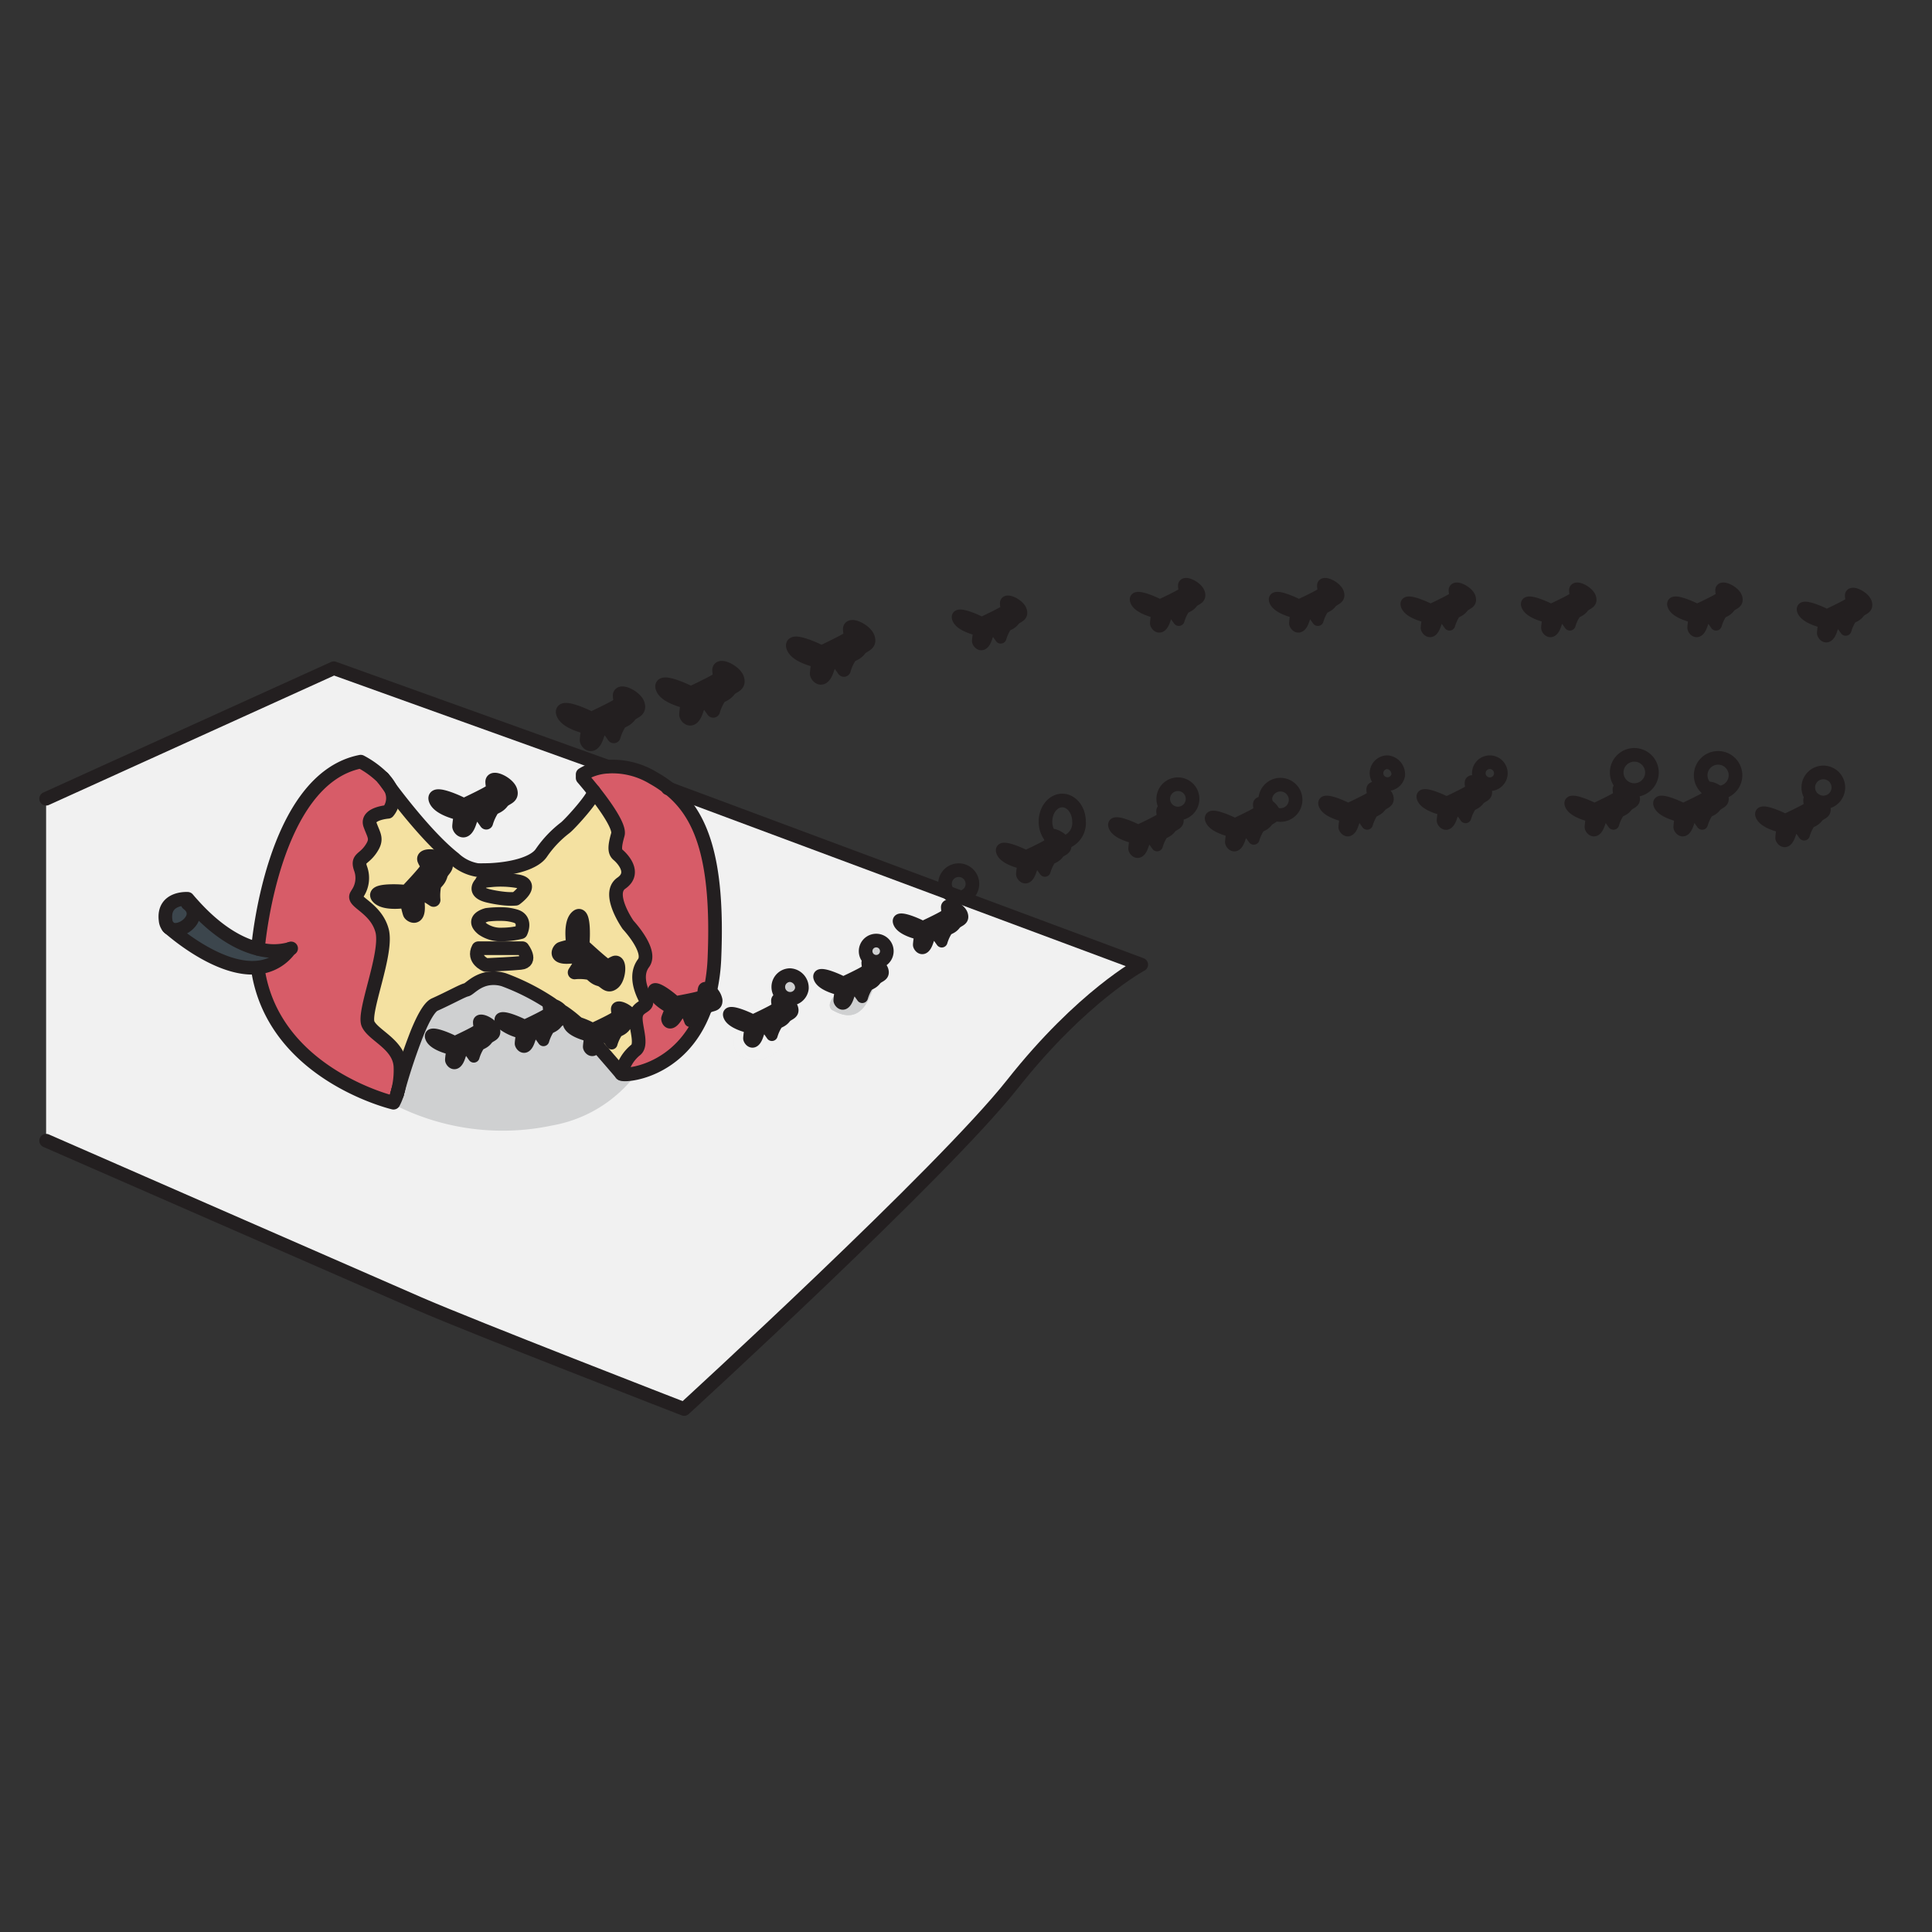 <svg id="Layer_1" data-name="Layer 1" xmlns="http://www.w3.org/2000/svg" width="100mm" height="100mm" viewBox="0 0 283.465 283.465">
  <rect x="0" y="0" width="283.465" height="283.465" fill="#333333" stroke="none"/>
  <title>Name</title>
  <g>
    <g>
      <path d="M117.655,145.021a1.738,1.738,0,1,1-1.73-1.95A1.854,1.854,0,0,1,117.655,145.021Z" fill="#f1f1f1"/>
      <path d="M66.635,125.971l-1.84.07c-.99-.59-2.89-.62-2.56.14.38.88.79.79-.09,1.86s-2.56,2.82-2.56,2.82c-.1-.09-4.29-.38-4.29.47l-2.84-.24a4.042,4.042,0,0,0,.47-3.6c-.59-1.62.39-1.32,1.45-2.85s.51-1.96-.08-3.62,2.63-1.91,2.63-1.91a3.1,3.1,0,0,0,.32-3.53C59.135,118.1,63.215,123.291,66.635,125.971Z" fill="#f4e1a1"/>
      <path d="M74.1,131.851a18.016,18.016,0,0,1-2.43-.4c-2.55-.6-1.03-1.92-1.03-1.92l.08-.21s.51-.09,1.28-.16a14.762,14.762,0,0,1,4.08.16c2.43.51-.42,2.55-.42,2.55A9.263,9.263,0,0,1,74.1,131.851Z" fill="#f4e1a1"/>
      <path d="M73.735,137.111a4.661,4.661,0,0,1-2.93-.81c-1.83-1.49.64-2.08.64-2.08a15.022,15.022,0,0,1,2.43-.1,7,7,0,0,1,1.82.31c1.62.55.72,2.34.72,2.34A11.575,11.575,0,0,1,73.735,137.111Z" fill="#f4e1a1"/>
      <path d="M70.185,139.121h6.48s1.5,1.99-.29,2.16c-1.34.13-3.54.23-4.55.28-.34.01-.55.02-.55.02S69.305,140.791,70.185,139.121Z" fill="#f4e1a1"/>
      <path d="M87.705,153.051c.59-1.81,1.32-.95,1.32-.95l.73,1.03a6.426,6.426,0,0,1,.78-1.7c.32-.27.76-.3,1.19-.87.37-.48,1.08-.51,1.08-1.1l.48-.03c.01,1.51,1,3.95-.08,4.67a6.03,6.03,0,0,0-2.04,3.43s-1.82-2.14-3.58-4.15Q87.645,153.231,87.705,153.051Z" fill="#f4e1a1"/>
      <path d="M88.305,141.171c-1.08-.87-2.85-2.53-2.85-2.53.09-.11.38-5.11-.78-4.16s-.57,4.22-.57,4.22-1.51.37-1.8.49-1.07,1.36,1.18,1.21,1.62,1.03,1.62,1.03l-.8,1.25a7.36,7.36,0,0,1,2.21.11c.44.24.66.7,1.47.92s1.15,1.22,2.02.49,1.03-3.34.15-2.95S89.375,142.051,88.305,141.171Zm-16.33,2.37-.15-1.98c1.01-.05,3.21-.15,4.55-.28,1.79-.17.29-2.16.29-2.16h-2.93v-2.01a11.575,11.575,0,0,0,2.68-.34s.9-1.79-.72-2.34a7,7,0,0,0-1.82-.31l.22-2.27a9.263,9.263,0,0,0,1.56.02s2.85-2.04.42-2.55a14.762,14.762,0,0,0-4.08-.16l-.06-1.52c3.56-.18,6.56-1.08,7.51-2.53a16.11,16.11,0,0,1,3.48-3.66c.77-.6,4.59-4.85,4.18-5.36,1.63,2.06,3.88,5.19,3.55,6.34-.51,1.79-.51,2.55.03,3s2.71,2.61.48,4.15.99,6.12.99,6.12,3.6,3.83,2.26,5.62c-1.12,1.5-.57,3.4-.01,4.66.11.24.21.45.31.64.6,1.15-1.06.89-1.38,2.3a2.053,2.053,0,0,0-.05.51l-.48.03a1.158,1.158,0,0,0-.06-.33c-.29-.91-2.29-1.86-2.26-1.05s.37.86-.65,1.43-2.89,1.43-2.89,1.43a10.85,10.85,0,0,0-2.43-1,17.483,17.483,0,0,0-1.84-1.43,2.734,2.734,0,0,0-1.78-1.2,32.893,32.893,0,0,0-6.97-3.56A5.1,5.1,0,0,0,71.975,143.541Z" fill="#f4e1a1"/>
      <path d="M59.635,132.211s.35,1.51.47,1.81,1.35,1.08,1.22-1.17,1.05-1.61,1.05-1.61l1.24.81a7.5,7.5,0,0,1,.13-2.21c.24-.43.7-.65.93-1.46s1.24-1.14.51-2.02a1.554,1.554,0,0,0-.39-.32l1.84-.07a6.556,6.556,0,0,0,3.44,1.69c.63.01,1.25,0,1.86-.02l.06,1.52c-.77.07-1.28.16-1.28.16l-.08.21s-1.52,1.32,1.03,1.92a18.016,18.016,0,0,0,2.43.4l-.22,2.27a15.022,15.022,0,0,0-2.43.1s-2.47.59-.64,2.08a4.661,4.661,0,0,0,2.93.81v2.01h-3.55c-.88,1.67,1.09,2.46,1.09,2.46s.21-.01.55-.02l.15,1.98c-1.99.17-3.09,1.58-3.53,1.68-.58.12-2.37,1.14-4.66,2.17-.79.35-1.69,2.02-2.53,4.05a83.836,83.836,0,0,0-2.82,8.42,12.388,12.388,0,0,0,.32-3.26c-.08-3.32-3.91-4.62-4.74-6.34s2.94-10.41,2.04-13.73-4.36-4.19-3.76-5.17c.05-.09.11-.18.16-.27l2.84.24a.453.453,0,0,0,.12.27C56.365,132.781,59.635,132.211,59.635,132.211Z" fill="#f4e1a1"/>
      <path d="M266.015,117.141a3.044,3.044,0,0,1,1.05.55A2.1,2.1,0,0,1,266.015,117.141Z" fill="#231f20"/>
      <path d="M42.555,139.211a8.707,8.707,0,0,1-4.71,0s2.02-24.91,15.08-27.46a13.645,13.645,0,0,1,3.26,2.39.3.3,0,0,1,.03.04c.1.14.47.65,1.03,1.4a3.1,3.1,0,0,1-.32,3.53s-3.23.25-2.63,1.91,1.15,2.09.08,3.62-2.04,1.23-1.45,2.85a4.042,4.042,0,0,1-.47,3.6c-.05.09-.11.18-.16.27-.6.98,2.87,1.86,3.76,5.17s-2.87,12-2.04,13.73,4.66,3.02,4.74,6.34a12.388,12.388,0,0,1-.32,3.26c-.02.06-.03.12-.05.18-.04.16-.08.29-.1.38a1.307,1.307,0,0,0-.04.14,6.951,6.951,0,0,1-.51,1.23s-17.56-4.13-19.89-19.53l-.03-.31A6.542,6.542,0,0,0,42.555,139.211Z" fill="#d75c68"/>
      <path d="M66.705,152.871c-.05-.1-3.17-1.58-3.5-.97l-1.95-.46c.84-2.03,1.74-3.7,2.53-4.05,2.29-1.03,4.08-2.05,4.66-2.17.44-.1,1.54-1.51,3.53-1.68a5.1,5.1,0,0,1,1.95.21,32.893,32.893,0,0,1,6.97,3.56c-.26-.03-.44.05-.43.3.03.81.38.86-.65,1.43s-2.88,1.43-2.88,1.43c-.06-.11-3.89-1.92-3.51-.71a1.486,1.486,0,0,0,.43.62l-1.77.07c-.68-.65-1.86-1.06-1.84-.44.03.81.38.86-.65,1.43S66.705,152.871,66.705,152.871Z" fill="#f1f1f1"/>
      <path d="M95.875,145.431a1,1,0,0,0,.04.24l-1.51.31c-.56-1.26-1.11-3.16.01-4.66,1.34-1.79-2.26-5.62-2.26-5.62s-3.23-4.59-.99-6.12.06-3.71-.48-4.15-.54-1.21-.03-3c.33-1.15-1.92-4.28-3.55-6.34-.91-1.14-1.62-1.96-1.62-1.96v-.51a7.86,7.86,0,0,1,3.6-1.13,11.528,11.528,0,0,1,6.74,1.64,17.6,17.6,0,0,1,2.42,1.62c4.63,3.73,7.18,10.2,6.58,24.74a26.751,26.751,0,0,1-.6,4.79c-.44-.38-.9-.53-.99-.14-.18.79.15.94-.99,1.22s-3.16.64-3.16.64C99.065,146.881,95.825,144.151,95.875,145.431Z" fill="#d75c68"/>
      <path d="M250.525,119.191a6.426,6.426,0,0,0-.78,1.7l-.73-1.03s-.73-.86-1.32.95-1.32.81-1.32.54.18-1.57.18-1.57-2.75-.56-3.13-1.78,3.46.6,3.51.7c0,0,1.86-.86,2.89-1.43s.67-.62.65-1.43a.375.375,0,0,1,.01-.11,2.474,2.474,0,0,0,1.59.57,2.09,2.09,0,0,0,.25-.01,1.642,1.642,0,0,1,.41.61c.3.91-.59.86-1.02,1.43S250.845,118.921,250.525,119.191Z" fill="#231f20"/>
      <path d="M186.955,119.1a1.107,1.107,0,0,1,.05.28,2.349,2.349,0,0,1-1.19-1.4A2.34,2.34,0,0,1,186.955,119.1Z" fill="#231f20"/>
      <path d="M103.405,148.1c-3.51,9.5-12.24,9.85-12.24,9.43a6.03,6.03,0,0,1,2.04-3.43c1.08-.72.09-3.16.08-4.67a2.053,2.053,0,0,1,.05-.51c.32-1.41,1.98-1.15,1.38-2.3-.1-.19-.2-.4-.31-.64l1.51-.31c.32,1.18,2.53,2.28,2.53,2.28s-.51,1.2-.58,1.46.38,1.42,1.41-.18,1.52-.57,1.52-.57l.45,1.17a6.408,6.408,0,0,1,1.19-1.44C102.715,148.251,103.025,148.271,103.405,148.1Z" fill="#d75c68"/>
      <path d="M102.245,146.361c1.14-.28.81-.43.99-1.22.09-.39.55-.24.99.14a19.137,19.137,0,0,1-.82,2.82c-.38.17-.69.15-.97.29a6.408,6.408,0,0,0-1.19,1.44l-.45-1.17s-.48-1.02-1.52.57-1.48.44-1.41.18.58-1.46.58-1.46-2.21-1.1-2.53-2.28a1,1,0,0,1-.04-.24c-.05-1.28,3.19,1.45,3.21,1.57C99.085,147,101.105,146.651,102.245,146.361Z" fill="#231f20"/>
      <path d="M172.045,119.211a2.023,2.023,0,0,1-.59-.34A2.722,2.722,0,0,1,172.045,119.211Z" fill="#231f20"/>
      <path d="M24.7,136.011c.02.01.03.03.05.05Z" fill="#f1f1f1"/>
      <path d="M80.9,147.311a2.734,2.734,0,0,1,1.78,1.2C82.145,148.131,81.535,147.721,80.9,147.311Z" fill="#231f20"/>
      <path d="M76.935,150.471s1.86-.87,2.88-1.43.68-.62.65-1.43c-.01-.25.17-.33.43-.3.64.41,1.25.82,1.78,1.2l.06.15c.29.92-.6.86-1.03,1.43s-.86.59-1.19.86a6.426,6.426,0,0,0-.78,1.7l-.73-1.02s-.73-.87-1.32.94-1.32.81-1.32.54.19-1.56.19-1.56a7.151,7.151,0,0,1-2.7-1.17,1.486,1.486,0,0,1-.43-.62C73.045,148.551,76.875,150.361,76.935,150.471Z" fill="#231f20"/>
      <path d="M84.515,149.941a10.85,10.85,0,0,1,2.43,1s1.86-.86,2.89-1.43.67-.62.65-1.43,1.97.14,2.26,1.05a1.158,1.158,0,0,1,.06.33c0,.59-.71.62-1.08,1.1-.43.57-.87.6-1.19.87a6.426,6.426,0,0,0-.78,1.7l-.73-1.03s-.73-.86-1.32.95q-.06.18-.12.33c-.35-.42-.71-.83-1.04-1.21.01-.09.02-.15.02-.15a1.216,1.216,0,0,1-.19-.05c-.72-.81-1.32-1.49-1.66-1.84C84.655,150.071,84.6,150.011,84.515,149.941Z" fill="#231f20"/>
      <path d="M24.875,136.171a1.267,1.267,0,0,1-.13-.11c-.02-.02-.03-.04-.05-.05a1.77,1.77,0,0,1-.4-.99c-.43-3.4,3.23-3.15,3.23-3.15.23.27.46.54.69.79l-.29.26C29.605,134.8,26.305,137.221,24.875,136.171Z" fill="#3c464d"/>
      <path d="M60.105,134.021c-.12-.3-.47-1.81-.47-1.81s-3.27.57-4.22-.61a.453.453,0,0,1-.12-.27c0-.85,4.19-.56,4.29-.47,0,0,1.68-1.76,2.56-2.82s.47-.98.09-1.86c-.33-.76,1.57-.73,2.56-.14a1.554,1.554,0,0,1,.39.32c.73.88-.28,1.21-.51,2.02s-.69,1.03-.93,1.46a7.5,7.5,0,0,0-.13,2.21l-1.24-.81s-1.18-.64-1.05,1.61S60.225,134.311,60.105,134.021Z" fill="#231f20"/>
      <path d="M141.165,134.181c-.29-.92-2.29-1.86-2.26-1.05s.37.86-.65,1.43-2.89,1.43-2.89,1.43c-.05-.11-3.88-1.92-3.51-.7s3.13,1.78,3.13,1.78-.19,1.29-.19,1.56.73,1.27,1.33-.54,1.32-.94,1.32-.94l.73,1.02a6.426,6.426,0,0,1,.78-1.7c.32-.26.76-.29,1.19-.86S141.465,135.1,141.165,134.181Zm-12.6,6.93a1.555,1.555,0,1,0-1.56-1.55A1.551,1.551,0,0,0,128.565,141.111Zm-10.91,3.91a1.739,1.739,0,1,0-1.73,1.96A1.845,1.845,0,0,0,117.655,145.021Zm2.53-1.59c.38,1.22,3.13,1.79,3.13,1.79s-.19,1.29-.19,1.56.73,1.27,1.33-.54,1.32-.94,1.32-.94l.73,1.02a6.426,6.426,0,0,1,.78-1.7c.32-.27.76-.3,1.19-.86s1.32-.51,1.02-1.43-2.29-1.86-2.26-1.05.37.86-.65,1.43-2.89,1.43-2.89,1.43C123.645,144.031,119.815,142.221,120.185,143.431Zm-7.65,7.43.72,1.03a6.2,6.2,0,0,1,.79-1.7c.32-.27.75-.3,1.18-.86s1.33-.52,1.03-1.43-2.29-1.87-2.27-1.06.38.87-.64,1.43-2.89,1.43-2.89,1.43c-.06-.1-3.89-1.91-3.51-.7s3.13,1.78,3.13,1.78-.19,1.3-.19,1.57.73,1.27,1.32-.54S112.535,150.861,112.535,150.861Zm-41.19-30.15a7.628,7.628,0,0,1,.93-2.01c.38-.32.89-.35,1.4-1.02s1.57-.61,1.22-1.69-2.72-2.2-2.68-1.25.44,1.02-.77,1.69-3.42,1.7-3.42,1.7c-.06-.13-4.59-2.27-4.14-.83s3.7,2.1,3.7,2.1-.23,1.53-.23,1.85.87,1.5,1.57-.63,1.56-1.12,1.56-1.12Zm-46.65,15.3.05.05a1.267,1.267,0,0,0,.13.11c1.18,1.03,7.55,6.33,12.94,5.78l.03.31c2.33,15.4,19.89,19.53,19.89,19.53a6.951,6.951,0,0,0,.51-1.23,1.307,1.307,0,0,1,.04-.14c.04-.12.07-.25.1-.38.02-.06.03-.12.05-.18a83.836,83.836,0,0,1,2.82-8.42l1.95.46a.351.351,0,0,0,0,.27c.37,1.21,3.13,1.78,3.13,1.78s-.19,1.29-.19,1.56.73,1.27,1.32-.54,1.32-.94,1.32-.94l.73,1.03a6.426,6.426,0,0,1,.78-1.7c.33-.27.76-.3,1.19-.87s1.32-.51,1.02-1.43a1.561,1.561,0,0,0-.42-.61l1.77-.07a7.151,7.151,0,0,0,2.7,1.17s-.19,1.29-.19,1.56.73,1.27,1.32-.54,1.32-.94,1.32-.94l.73,1.02a6.426,6.426,0,0,1,.78-1.7c.33-.27.76-.3,1.19-.86s1.32-.51,1.03-1.43l-.06-.15a17.483,17.483,0,0,1,1.84,1.43c-.69-.19-1.23-.19-1.08.3.32,1.02,2.31,1.58,2.94,1.73.05.07.11.13.17.2-.05.35-.17,1.21-.17,1.42,0,.25.63,1.13,1.21-.21,1.76,2.01,3.58,4.15,3.58,4.15,0,.42,8.73.07,12.24-9.43a1.76,1.76,0,0,0,.4-.24c.56-.44,1.41-.15,1.35-1.12a2.412,2.412,0,0,0-.93-1.46,26.751,26.751,0,0,0,.6-4.79c.6-14.54-1.95-21.01-6.58-24.74l40.89,15.24a2.014,2.014,0,0,0,1.53.7,2.832,2.832,0,0,0,.3-.02l26.48,9.86s-8.69,4.6-18.9,17.54-48.17,47.66-48.17,47.66-31.15-12.09-38.98-15.49-54.63-23.88-54.63-23.88v-50.17l42.21-19.15,40.11,14.41v.04a7.86,7.86,0,0,0-3.6,1.13v.51s.71.82,1.62,1.96c.41.51-3.41,4.76-4.18,5.36a16.11,16.11,0,0,0-3.48,3.66c-.95,1.45-3.95,2.35-7.51,2.53-.61.02-1.23.03-1.86.02a6.556,6.556,0,0,1-3.44-1.69c-3.42-2.68-7.5-7.87-9.39-10.39a5.941,5.941,0,0,0-1.03-1.4.3.3,0,0,0-.03-.04,13.645,13.645,0,0,0-3.26-2.39c-13.06,2.55-15.08,27.46-15.08,27.46-2.53-.63-5.88-2.34-9.63-6.55-.23-.25-.46-.52-.69-.79,0,0-3.66-.25-3.23,3.15A1.77,1.77,0,0,0,24.7,136.011Z" fill="#f1f1f1"/>
      <path d="M261.515,121.361s-2.75-.56-3.13-1.78,3.46.59,3.51.7c0,0,1.86-.86,2.89-1.43s.67-.62.64-1.43c-.01-.29.24-.35.58-.28h.01a2.1,2.1,0,0,0,1.05.55h.01a1.849,1.849,0,0,1,.62.78c.3.92-.59.87-1.02,1.43s-.87.6-1.19.87a6.115,6.115,0,0,0-.78,1.7l-.73-1.03s-.73-.86-1.33.95-1.32.81-1.32.54S261.515,121.361,261.515,121.361Z" fill="#231f20"/>
      <path d="M250.485,115.731c.13-.46,1.21-.04,1.84.56a2.09,2.09,0,0,1-.25.01A2.474,2.474,0,0,1,250.485,115.731Z" fill="#231f20"/>
      <path d="M37.845,139.211a8.707,8.707,0,0,0,4.71,0,6.542,6.542,0,0,1-4.74,2.74c-5.39.55-11.76-4.75-12.94-5.78,1.43,1.05,4.73-1.37,3.05-3.25l.29-.26C31.965,136.871,35.315,138.581,37.845,139.211Z" fill="#3c464d"/>
      <path d="M166.965,121.871s1.86-.86,2.89-1.43.67-.62.64-1.43c-.01-.39.44-.37.95-.15a.01.01,0,0,1,.01.01,2.023,2.023,0,0,0,.59.34,1.9,1.9,0,0,1,.72.85c.3.92-.59.86-1.02,1.43s-.87.6-1.19.87a5.99,5.99,0,0,0-.78,1.7l-.73-1.03s-.73-.86-1.33.94-1.32.81-1.32.54.19-1.56.19-1.56-2.75-.57-3.13-1.78S166.915,121.761,166.965,121.871Z" fill="#231f20"/>
      <path d="M104.225,145.281a2.412,2.412,0,0,1,.93,1.46c.06.97-.79.68-1.35,1.12a1.76,1.76,0,0,1-.4.24A19.137,19.137,0,0,0,104.225,145.281Z" fill="#231f20"/>
      <path d="M66.705,152.871s1.87-.86,2.89-1.43.68-.62.65-1.43c-.02-.62,1.16-.21,1.84.44a1.561,1.561,0,0,1,.42.61c.3.92-.59.87-1.02,1.43s-.86.6-1.19.87a6.426,6.426,0,0,0-.78,1.7l-.73-1.03s-.73-.86-1.32.94-1.32.81-1.32.54.19-1.56.19-1.56-2.76-.57-3.13-1.78a.351.351,0,0,1,0-.27C63.535,151.291,66.655,152.771,66.705,152.871Z" fill="#231f20"/>
      <path d="M273.805,88.441c.29.92-.6.86-1.03,1.43s-.86.59-1.19.86a6.426,6.426,0,0,0-.78,1.7l-.73-1.02s-.72-.87-1.32.94-1.32.81-1.32.54.19-1.56.19-1.56-2.75-.57-3.13-1.79,3.45.6,3.51.71c0,0,1.86-.87,2.88-1.43s.68-.62.65-1.43S273.505,87.521,273.805,88.441Z" fill="#231f20"/>
      <path d="M254.785,87.671c.29.92-.6.87-1.03,1.43s-.86.6-1.19.87a6.426,6.426,0,0,0-.78,1.7l-.73-1.03s-.73-.86-1.32.94-1.32.81-1.32.54.19-1.56.19-1.56-2.76-.57-3.13-1.78,3.45.59,3.5.7c0,0,1.87-.86,2.89-1.43s.68-.62.65-1.43S254.485,86.751,254.785,87.671Z" fill="#231f20"/>
      <path d="M239.715,116.9c.3.91-.59.86-1.02,1.43s-.87.59-1.19.86a6.426,6.426,0,0,0-.78,1.7l-.73-1.03s-.73-.86-1.32.95-1.33.81-1.33.54.19-1.57.19-1.57-2.75-.56-3.13-1.78,3.46.6,3.51.7c0,0,1.86-.86,2.89-1.43s.67-.62.65-1.43S239.425,115.981,239.715,116.9Z" fill="#231f20"/>
      <path d="M233.335,87.671c.3.92-.59.87-1.03,1.43s-.86.6-1.18.87a6.2,6.2,0,0,0-.79,1.7l-.72-1.03s-.73-.86-1.33.94-1.32.81-1.32.54.19-1.56.19-1.56-2.75-.57-3.13-1.78,3.45.59,3.51.7c0,0,1.86-.86,2.89-1.43s.67-.62.64-1.43S233.035,86.751,233.335,87.671Z" fill="#231f20"/>
      <path d="M218.015,115.931c.3.92-.59.87-1.03,1.43s-.86.6-1.18.87a6.115,6.115,0,0,0-.78,1.7l-.73-1.03s-.73-.86-1.33.95-1.32.81-1.32.54.19-1.57.19-1.57-2.75-.57-3.13-1.78,3.45.59,3.51.7c0,0,1.86-.86,2.89-1.43s.67-.62.64-1.43S217.715,115.021,218.015,115.931Z" fill="#231f20"/>
      <path d="M215.665,87.671c.29.92-.6.87-1.03,1.43s-.86.6-1.19.87a6.426,6.426,0,0,0-.78,1.7l-.73-1.03s-.73-.86-1.32.94-1.32.81-1.32.54.19-1.56.19-1.56-2.76-.57-3.13-1.78,3.45.59,3.51.7c0,0,1.86-.86,2.88-1.43s.68-.62.65-1.43S215.365,86.751,215.665,87.671Z" fill="#231f20"/>
      <path d="M203.585,116.9c.3.91-.59.86-1.02,1.43s-.86.59-1.19.86a6.426,6.426,0,0,0-.78,1.7l-.73-1.03s-.73-.86-1.32.95-1.32.81-1.32.54.19-1.57.19-1.57-2.76-.56-3.13-1.78,3.45.6,3.5.7c0,0,1.87-.86,2.89-1.43s.68-.62.65-1.43S203.3,115.981,203.585,116.9Z" fill="#231f20"/>
      <path d="M196.345,87c.3.92-.59.86-1.02,1.43s-.87.59-1.19.86a6.426,6.426,0,0,0-.78,1.7l-.73-1.02s-.73-.87-1.32.94-1.32.81-1.32.54.18-1.56.18-1.56-2.75-.57-3.13-1.79,3.46.6,3.51.71c0,0,1.86-.87,2.89-1.43s.67-.62.65-1.43S196.055,86.081,196.345,87Z" fill="#231f20"/>
      <path d="M187.005,119.381c.05.63-.7.65-1.08,1.15-.43.57-.86.59-1.18.86a6.2,6.2,0,0,0-.79,1.7l-.73-1.02s-.72-.87-1.32.94-1.32.81-1.32.54.19-1.56.19-1.56-2.75-.57-3.13-1.78,3.45.59,3.51.7c0,0,1.86-.87,2.88-1.43s.68-.62.65-1.43c-.02-.43.55-.37,1.13-.07A2.349,2.349,0,0,0,187.005,119.381Z" fill="#231f20"/>
      <path d="M175.945,87c.3.92-.59.86-1.02,1.43s-.87.59-1.19.86a6.426,6.426,0,0,0-.78,1.7l-.73-1.02s-.73-.87-1.32.94-1.33.81-1.33.54.19-1.56.19-1.56-2.75-.57-3.13-1.79,3.46.6,3.51.71c0,0,1.86-.87,2.89-1.43s.67-.62.65-1.43S175.655,86.081,175.945,87Z" fill="#231f20"/>
      <path d="M156.295,123.8c.3.92-.59.86-1.02,1.43s-.87.59-1.19.86a6.426,6.426,0,0,0-.78,1.7l-.73-1.02s-.73-.87-1.32.94-1.33.81-1.33.54.19-1.56.19-1.56-2.75-.57-3.13-1.78,3.46.59,3.51.7c0,0,1.86-.87,2.89-1.43s.67-.62.65-1.43a.375.375,0,0,1,.01-.11,2.256,2.256,0,0,0,1.81,1,1.342,1.342,0,0,0,.35-.04A.882.882,0,0,1,156.295,123.8Z" fill="#231f20"/>
      <path d="M156.205,123.6a1.342,1.342,0,0,1-.35.04,2.256,2.256,0,0,1-1.81-1C154.2,122.081,155.755,122.8,156.205,123.6Z" fill="#231f20"/>
      <path d="M149.815,89.581c.3.92-.59.87-1.02,1.44s-.86.59-1.19.86a6.426,6.426,0,0,0-.78,1.7l-.73-1.03s-.73-.86-1.32.95-1.32.81-1.32.54.19-1.57.19-1.57-2.76-.56-3.13-1.78,3.45.59,3.5.7c0,0,1.87-.86,2.89-1.43s.68-.62.65-1.43S149.525,88.671,149.815,89.581Z" fill="#231f20"/>
      <path d="M141.165,134.181c.3.92-.59.86-1.02,1.43s-.87.6-1.19.86a6.426,6.426,0,0,0-.78,1.7l-.73-1.02s-.73-.86-1.32.94-1.33.81-1.33.54.19-1.56.19-1.56-2.75-.57-3.13-1.78,3.46.59,3.51.7c0,0,1.86-.86,2.89-1.43s.67-.62.65-1.43S140.875,133.261,141.165,134.181Z" fill="#231f20"/>
      <path d="M129.5,142.331c.3.92-.59.86-1.02,1.43s-.87.59-1.19.86a6.426,6.426,0,0,0-.78,1.7l-.73-1.02s-.73-.87-1.32.94-1.33.81-1.33.54.19-1.56.19-1.56-2.75-.57-3.13-1.79,3.46.6,3.51.71c0,0,1.86-.87,2.89-1.43s.67-.62.65-1.43S129.205,141.411,129.5,142.331Z" fill="#231f20"/>
      <path d="M127.355,93.581c.35,1.08-.7,1.02-1.21,1.69s-1.02.7-1.41,1.02a7.534,7.534,0,0,0-.92,2.01l-.86-1.21s-.87-1.02-1.57,1.11-1.56.96-1.56.64.22-1.85.22-1.85-3.25-.67-3.7-2.1,4.08.7,4.15.83c0,0,2.2-1.03,3.41-1.7s.8-.73.77-1.69S127.005,92.491,127.355,93.581Z" fill="#231f20"/>
      <path d="M116.255,147.9c.3.91-.59.86-1.03,1.43s-.86.59-1.18.86a6.2,6.2,0,0,0-.79,1.7l-.72-1.03s-.73-.86-1.33.95-1.32.81-1.32.54.19-1.57.19-1.57-2.75-.56-3.13-1.78,3.45.6,3.51.7c0,0,1.86-.86,2.89-1.43s.67-.62.64-1.43S115.955,146.981,116.255,147.9Z" fill="#231f20"/>
      <path d="M108.185,99.581c.35,1.08-.7,1.02-1.21,1.69s-1.02.7-1.4,1.02a7.313,7.313,0,0,0-.93,2.01l-.86-1.21s-.86-1.02-1.57,1.11-1.56.96-1.56.64.22-1.85.22-1.85-3.25-.67-3.7-2.1,4.09.7,4.15.83c0,0,2.2-1.03,3.42-1.7s.79-.73.76-1.69S107.835,98.491,108.185,99.581Z" fill="#231f20"/>
      <path d="M93.6,103.321c.35,1.09-.7,1.02-1.21,1.69s-1.02.7-1.41,1.02a7.534,7.534,0,0,0-.92,2.01l-.86-1.21s-.87-1.02-1.57,1.12-1.56.96-1.56.64.22-1.85.22-1.85-3.25-.68-3.7-2.11,4.09.7,4.15.83c0,0,2.2-1.02,3.41-1.69s.8-.74.77-1.69S93.245,102.241,93.6,103.321Z" fill="#231f20"/>
      <path d="M90.155,141.251c.88-.39.73,2.22-.15,2.95s-1.21-.27-2.02-.49-1.03-.68-1.47-.92a7.36,7.36,0,0,0-2.21-.11l.8-1.25s.62-1.18-1.62-1.03-1.48-1.09-1.18-1.21,1.8-.49,1.8-.49-.6-3.27.57-4.22.87,4.05.78,4.16c0,0,1.77,1.66,2.85,2.53S89.285,141.641,90.155,141.251Z" fill="#231f20"/>
      <path d="M87.585,153.381c-.58,1.34-1.21.46-1.21.21,0-.21.12-1.07.17-1.42C86.875,152.551,87.235,152.961,87.585,153.381Z" fill="#231f20"/>
      <path d="M86.375,151.971c-.63-.15-2.62-.71-2.94-1.73-.15-.49.39-.49,1.08-.3.08.07.14.13.2.19C85.055,150.481,85.655,151.161,86.375,151.971Z" fill="#231f20"/>
      <path d="M74.9,115.991c.35,1.08-.71,1.02-1.22,1.69s-1.02.7-1.4,1.02a7.628,7.628,0,0,0-.93,2.01l-.86-1.21s-.86-1.02-1.56,1.12-1.57.95-1.57.63.23-1.85.23-1.85-3.26-.67-3.7-2.1,4.08.7,4.14.83c0,0,2.21-1.02,3.42-1.7s.8-.73.77-1.69S74.535,114.9,74.9,115.991Z" fill="#231f20"/>
    </g>
    <path d="M117.83,145.021a1.738,1.738,0,1,1-1.73-1.95A1.854,1.854,0,0,1,117.83,145.021Z" fill="#f1f1f1"/>
    <path d="M66.81,125.971l-1.84.07c-.99-.59-2.89-.62-2.56.14.38.88.79.79-.09,1.86s-2.56,2.82-2.56,2.82c-.1-.09-4.29-.38-4.29.47l-2.84-.24a4.042,4.042,0,0,0,.47-3.6c-.59-1.62.39-1.32,1.45-2.85s.51-1.96-.08-3.62,2.63-1.91,2.63-1.91a3.1,3.1,0,0,0,.32-3.53C59.31,118.1,63.39,123.291,66.81,125.971Z" fill="#f4e1a1"/>
    <path d="M74.27,131.851a18.016,18.016,0,0,1-2.43-.4c-2.55-.6-1.03-1.92-1.03-1.92l.08-.21s.51-.09,1.28-.16a14.762,14.762,0,0,1,4.08.16c2.43.51-.42,2.55-.42,2.55A9.263,9.263,0,0,1,74.27,131.851Z" fill="#f4e1a1"/>
    <path d="M73.91,137.111a4.661,4.661,0,0,1-2.93-.81c-1.83-1.49.64-2.08.64-2.08a15.022,15.022,0,0,1,2.43-.1,7,7,0,0,1,1.82.31c1.62.55.72,2.34.72,2.34A11.575,11.575,0,0,1,73.91,137.111Z" fill="#f4e1a1"/>
    <path d="M70.36,139.121h6.48s1.5,1.99-.29,2.16c-1.34.13-3.54.23-4.55.28-.34.01-.55.02-.55.02S69.48,140.791,70.36,139.121Z" fill="#f4e1a1"/>
    <path d="M87.88,153.051c.59-1.81,1.32-.95,1.32-.95l.73,1.03a6.426,6.426,0,0,1,.78-1.7c.32-.27.76-.3,1.19-.87.37-.48,1.08-.51,1.08-1.1l.48-.03c.01,1.51,1,3.95-.08,4.67a6.03,6.03,0,0,0-2.04,3.43s-1.82-2.14-3.58-4.15Q87.82,153.231,87.88,153.051Z" fill="#f4e1a1"/>
    <path d="M88.48,141.171c-1.08-.87-2.85-2.53-2.85-2.53.09-.11.38-5.11-.78-4.16s-.57,4.22-.57,4.22-1.51.37-1.8.49-1.07,1.36,1.18,1.21,1.62,1.03,1.62,1.03l-.8,1.25a7.36,7.36,0,0,1,2.21.11c.44.24.66.7,1.47.92s1.15,1.22,2.02.49,1.03-3.34.15-2.95S89.55,142.051,88.48,141.171Zm-16.33,2.37-.15-1.98c1.01-.05,3.21-.15,4.55-.28,1.79-.17.29-2.16.29-2.16H73.91v-2.01a11.575,11.575,0,0,0,2.68-.34s.9-1.79-.72-2.34a7,7,0,0,0-1.82-.31l.22-2.27a9.263,9.263,0,0,0,1.56.02s2.85-2.04.42-2.55a14.762,14.762,0,0,0-4.08-.16l-.06-1.52c3.56-.18,6.56-1.08,7.51-2.53a16.11,16.11,0,0,1,3.48-3.66c.77-.6,4.59-4.85,4.18-5.36,1.63,2.06,3.88,5.19,3.55,6.34-.51,1.79-.51,2.55.03,3s2.71,2.61.48,4.15.99,6.12.99,6.12,3.6,3.83,2.26,5.62c-1.12,1.5-.57,3.4-.01,4.66.11.24.21.45.31.64.6,1.15-1.06.89-1.38,2.3a2.053,2.053,0,0,0-.05.51l-.48.03a1.158,1.158,0,0,0-.06-.33c-.29-.91-2.29-1.86-2.26-1.05s.37.86-.65,1.43-2.89,1.43-2.89,1.43a10.85,10.85,0,0,0-2.43-1,17.483,17.483,0,0,0-1.84-1.43,2.734,2.734,0,0,0-1.78-1.2,32.893,32.893,0,0,0-6.97-3.56A5.1,5.1,0,0,0,72.15,143.541Z" fill="#f4e1a1"/>
    <path d="M59.81,132.211s.35,1.51.47,1.81,1.35,1.08,1.22-1.17,1.05-1.61,1.05-1.61l1.24.81a7.5,7.5,0,0,1,.13-2.21c.24-.43.7-.65.93-1.46s1.24-1.14.51-2.02a1.554,1.554,0,0,0-.39-.32l1.84-.07a6.556,6.556,0,0,0,3.44,1.69c.63.01,1.25,0,1.86-.02l.06,1.52c-.77.07-1.28.16-1.28.16l-.08.21s-1.52,1.32,1.03,1.92a18.016,18.016,0,0,0,2.43.4l-.22,2.27a15.022,15.022,0,0,0-2.43.1s-2.47.59-.64,2.08a4.661,4.661,0,0,0,2.93.81v2.01H70.36c-.88,1.67,1.09,2.46,1.09,2.46s.21-.01.55-.02l.15,1.98c-1.99.17-3.09,1.58-3.53,1.68-.58.12-2.37,1.14-4.66,2.17-.79.35-1.69,2.02-2.53,4.05a83.836,83.836,0,0,0-2.82,8.42,12.388,12.388,0,0,0,.32-3.26c-.08-3.32-3.91-4.62-4.74-6.34s2.94-10.41,2.04-13.73-4.36-4.19-3.76-5.17c.05-.09.11-.18.16-.27l2.84.24a.453.453,0,0,0,.12.27C56.54,132.781,59.81,132.211,59.81,132.211Z" fill="#f4e1a1"/>
    <path d="M266.19,117.141a3.044,3.044,0,0,1,1.05.55A2.1,2.1,0,0,1,266.19,117.141Z" fill="#231f20"/>
    <path d="M42.73,139.211a8.707,8.707,0,0,1-4.71,0s2.02-24.91,15.08-27.46a13.645,13.645,0,0,1,3.26,2.39.3.3,0,0,1,.03.04c.1.14.47.65,1.03,1.4a3.1,3.1,0,0,1-.32,3.53s-3.23.25-2.63,1.91,1.15,2.09.08,3.62-2.04,1.23-1.45,2.85a4.042,4.042,0,0,1-.47,3.6c-.05.09-.11.18-.16.27-.6.98,2.87,1.86,3.76,5.17s-2.87,12-2.04,13.73,4.66,3.02,4.74,6.34a12.388,12.388,0,0,1-.32,3.26c-.02.06-.03.12-.05.18-.04.16-.08.29-.1.38a1.307,1.307,0,0,0-.04.14,6.951,6.951,0,0,1-.51,1.23s-17.56-4.13-19.89-19.53l-.03-.31A6.542,6.542,0,0,0,42.73,139.211Z" fill="#d75c68"/>
    <path d="M66.88,152.871c-.05-.1-3.17-1.58-3.5-.97l-1.95-.46c.84-2.03,1.74-3.7,2.53-4.05,2.29-1.03,4.08-2.05,4.66-2.17.44-.1,1.54-1.51,3.53-1.68a5.1,5.1,0,0,1,1.95.21,32.893,32.893,0,0,1,6.97,3.56c-.26-.03-.44.05-.43.3.03.81.38.86-.65,1.43s-2.88,1.43-2.88,1.43c-.06-.11-3.89-1.92-3.51-.71a1.486,1.486,0,0,0,.43.62l-1.77.07c-.68-.65-1.86-1.06-1.84-.44.03.81.38.86-.65,1.43S66.88,152.871,66.88,152.871Z" fill="#cfd0d1"/>
    <path d="M96.05,145.431a1,1,0,0,0,.04.24l-1.51.31c-.56-1.26-1.11-3.16.01-4.66,1.34-1.79-2.26-5.62-2.26-5.62s-3.23-4.59-.99-6.12.06-3.71-.48-4.15-.54-1.21-.03-3c.33-1.15-1.92-4.28-3.55-6.34-.91-1.14-1.62-1.96-1.62-1.96v-.51a7.86,7.86,0,0,1,3.6-1.13,11.528,11.528,0,0,1,6.74,1.64,17.6,17.6,0,0,1,2.42,1.62c4.63,3.73,7.18,10.2,6.58,24.74a26.751,26.751,0,0,1-.6,4.79c-.44-.38-.9-.53-.99-.14-.18.79.15.94-.99,1.22s-3.16.64-3.16.64C99.24,146.881,96,144.151,96.05,145.431Z" fill="#d75c68"/>
    <path d="M250.7,119.191a6.426,6.426,0,0,0-.78,1.7l-.73-1.03s-.73-.86-1.32.95-1.32.81-1.32.54.18-1.57.18-1.57-2.75-.56-3.13-1.78,3.46.6,3.51.7c0,0,1.86-.86,2.89-1.43s.67-.62.65-1.43a.375.375,0,0,1,.01-.11,2.474,2.474,0,0,0,1.59.57,2.09,2.09,0,0,0,.25-.01,1.642,1.642,0,0,1,.41.61c.3.91-.59.86-1.02,1.43S251.02,118.921,250.7,119.191Z" fill="#231f20"/>
    <path d="M187.13,119.1a1.107,1.107,0,0,1,.05.28,2.349,2.349,0,0,1-1.19-1.4A2.34,2.34,0,0,1,187.13,119.1Z" fill="#231f20"/>
    <path d="M103.58,148.1c-3.51,9.5-12.24,9.85-12.24,9.43a6.03,6.03,0,0,1,2.04-3.43c1.08-.72.09-3.16.08-4.67a2.053,2.053,0,0,1,.05-.51c.32-1.41,1.98-1.15,1.38-2.3-.1-.19-.2-.4-.31-.64l1.51-.31c.32,1.18,2.53,2.28,2.53,2.28s-.51,1.2-.58,1.46.38,1.42,1.41-.18,1.52-.57,1.52-.57l.45,1.17a6.408,6.408,0,0,1,1.19-1.44C102.89,148.251,103.2,148.271,103.58,148.1Z" fill="#d75c68"/>
    <path d="M102.42,146.361c1.14-.28.81-.43.99-1.22.09-.39.55-.24.99.14a19.137,19.137,0,0,1-.82,2.82c-.38.17-.69.15-.97.29a6.408,6.408,0,0,0-1.19,1.44l-.45-1.17s-.48-1.02-1.52.57-1.48.44-1.41.18.58-1.46.58-1.46-2.21-1.1-2.53-2.28a1,1,0,0,1-.04-.24c-.05-1.28,3.19,1.45,3.21,1.57C99.26,147,101.28,146.651,102.42,146.361Z" fill="#231f20"/>
    <path d="M172.22,119.211a2.023,2.023,0,0,1-.59-.34A2.722,2.722,0,0,1,172.22,119.211Z" fill="#231f20"/>
    <path d="M24.87,136.011c.02.01.03.03.05.05Z" fill="#f1f1f1"/>
    <path d="M81.07,147.311a2.734,2.734,0,0,1,1.78,1.2C82.32,148.131,81.71,147.721,81.07,147.311Z" fill="#231f20"/>
    <path d="M77.11,150.471s1.86-.87,2.88-1.43.68-.62.65-1.43c-.01-.25.17-.33.43-.3.64.41,1.25.82,1.78,1.2l.06.15c.29.92-.6.86-1.03,1.43s-.86.59-1.19.86a6.426,6.426,0,0,0-.78,1.7l-.73-1.02s-.73-.87-1.32.94-1.32.81-1.32.54.19-1.56.19-1.56a7.151,7.151,0,0,1-2.7-1.17,1.486,1.486,0,0,1-.43-.62C73.22,148.551,77.05,150.361,77.11,150.471Z" fill="#231f20"/>
    <path d="M84.69,149.941a10.85,10.85,0,0,1,2.43,1s1.86-.86,2.89-1.43.67-.62.65-1.43,1.97.14,2.26,1.05a1.158,1.158,0,0,1,.06.33c0,.59-.71.62-1.08,1.1-.43.57-.87.6-1.19.87a6.426,6.426,0,0,0-.78,1.7l-.73-1.03s-.73-.86-1.32.95q-.06.18-.12.33c-.35-.42-.71-.83-1.04-1.21.01-.09.02-.15.02-.15a1.216,1.216,0,0,1-.19-.05c-.72-.81-1.32-1.49-1.66-1.84C84.83,150.071,84.77,150.011,84.69,149.941Z" fill="#231f20"/>
    <path d="M25.05,136.171a1.267,1.267,0,0,1-.13-.11c-.02-.02-.03-.04-.05-.05a1.77,1.77,0,0,1-.4-.99c-.43-3.4,3.23-3.15,3.23-3.15.23.27.46.54.69.79l-.29.26C29.78,134.8,26.48,137.221,25.05,136.171Z" fill="#3c464d"/>
    <path d="M60.28,134.021c-.12-.3-.47-1.81-.47-1.81s-3.27.57-4.22-.61a.453.453,0,0,1-.12-.27c0-.85,4.19-.56,4.29-.47,0,0,1.68-1.76,2.56-2.82s.47-.98.09-1.86c-.33-.76,1.57-.73,2.56-.14a1.554,1.554,0,0,1,.39.32c.73.88-.28,1.21-.51,2.02s-.69,1.03-.93,1.46a7.5,7.5,0,0,0-.13,2.21l-1.24-.81s-1.18-.64-1.05,1.61S60.4,134.311,60.28,134.021Z" fill="#231f20"/>
    <path d="M81.015,165.131a19.718,19.718,0,0,0,12.43-7.683c-1.263.268-2.1.213-2.1.082,0,0-1.82-2.139-3.58-4.149-.58,1.339-1.21.46-1.21.21,0-.21.12-1.07.17-1.42-.06-.07-.12-.131-.17-.2-.63-.149-2.62-.71-2.94-1.73-.15-.489.39-.489,1.08-.3a17.6,17.6,0,0,0-1.84-1.431l.06.151c.29.92-.6.86-1.03,1.43s-.86.59-1.19.86a6.412,6.412,0,0,0-.78,1.7l-.73-1.02s-.73-.871-1.32.94-1.32.81-1.32.54.19-1.561.19-1.561a7.143,7.143,0,0,1-2.7-1.169l-1.77.07a1.565,1.565,0,0,1,.42.609c.3.921-.59.871-1.02,1.43s-.86.6-1.19.871a6.423,6.423,0,0,0-.78,1.7l-.73-1.03s-.73-.859-1.32.94-1.32.81-1.32.54.19-1.559.19-1.559-2.76-.57-3.13-1.78a.351.351,0,0,1,0-.27l-1.95-.46a83.667,83.667,0,0,0-2.82,8.42c-.02.06-.03.12-.05.179-.03.131-.06.26-.1.381a1.263,1.263,0,0,0-.04.139,6.907,6.907,0,0,1-.51,1.23s-.5-.119-1.336-.386A35.019,35.019,0,0,0,81.015,165.131Z" fill="#cfd0d1"/>
    <path d="M68.2,118.131s2.21-1.02,3.42-1.7.8-.73.77-1.691,2.32.161,2.68,1.25-.71,1.02-1.22,1.691-1.02.7-1.4,1.02a7.628,7.628,0,0,0-.93,2.01l-.86-1.21s-.86-1.02-1.56,1.12-1.57.95-1.57.63.23-1.85.23-1.85-3.26-.67-3.7-2.1S68.14,118,68.2,118.131Zm48.21,28.814c1.954,4.809-3.61,10.078-7.395,8.186-1.641-.821-1.932-2.987-.329-4.842A2.621,2.621,0,0,1,107.12,149c-.268-.855,1.559-.2,2.679.288.073-.053.139-.107.216-.158-.077.051-.143.1-.216.158a5.667,5.667,0,0,1,.831.412s1.86-.86,2.89-1.43.67-.62.64-1.43,1.97.14,2.27,1.06-.59.859-1.03,1.43-.86.59-1.18.86a6.2,6.2,0,0,0-.79,1.7l-.72-1.03s-.73-.86-1.33.949-1.32.811-1.32.541.19-1.571.19-1.571a9.483,9.483,0,0,1-1.564-.491c-1.6,1.855-1.312,4.021.329,4.842,3.785,1.892,9.349-3.377,7.395-8.186a1.518,1.518,0,0,1-.31.036,1.97,1.97,0,1,1,1.73-1.96A1.9,1.9,0,0,1,116.41,146.945Zm12.24-3.185a1.819,1.819,0,0,1-.2.2c-.926,3.029-2.334,6.63-6.439,4.168-.713-.714.1-1.934,1.351-2.939-.538-.127-2.674-.7-3.006-1.761-.37-1.211,3.46.6,3.51.71,0,0,1.86-.87,2.89-1.43s.67-.62.65-1.431,1.97.131,2.26,1.051S129.08,143.191,128.65,143.76Zm.09-2.649a1.555,1.555,0,1,1,1.55-1.551A1.554,1.554,0,0,1,128.74,141.111Zm11.58-5.5c-.43.57-.87.6-1.19.859a6.429,6.429,0,0,0-.78,1.7l-.73-1.02s-.73-.861-1.32.94-1.33.81-1.33.54.19-1.56.19-1.56-2.75-.57-3.13-1.781,3.46.591,3.51.7c0,0,1.86-.859,2.89-1.43s.67-.619.65-1.429,1.97.129,2.26,1.05S140.75,135.04,140.32,135.611Z" fill="#cfd0d1"/>
    <path d="M127.46,144.621a6.426,6.426,0,0,0-.78,1.7l-.73-1.021s-.73-.869-1.32.94-1.33.81-1.33.54.19-1.56.19-1.56-.045-.009-.124-.028c-1.25,1-2.064,2.225-1.351,2.939,4.105,2.462,5.513-1.139,6.439-4.168A9.127,9.127,0,0,1,127.46,144.621Z" fill="#cfd0d1"/>
    <path d="M261.69,121.361s-2.75-.56-3.13-1.78,3.46.59,3.51.7c0,0,1.86-.86,2.89-1.43s.67-.62.64-1.43c-.01-.29.24-.35.58-.28h.01a2.1,2.1,0,0,0,1.05.55h.01a1.849,1.849,0,0,1,.62.78c.3.92-.59.87-1.02,1.43s-.87.6-1.19.87a6.115,6.115,0,0,0-.78,1.7l-.73-1.03s-.73-.86-1.33.95-1.32.81-1.32.54S261.69,121.361,261.69,121.361Z" fill="#231f20"/>
    <path d="M250.66,115.731c.13-.46,1.21-.04,1.84.56a2.09,2.09,0,0,1-.25.01A2.474,2.474,0,0,1,250.66,115.731Z" fill="#231f20"/>
    <path d="M38.02,139.211a8.707,8.707,0,0,0,4.71,0,6.542,6.542,0,0,1-4.74,2.74c-5.39.55-11.76-4.75-12.94-5.78,1.43,1.05,4.73-1.37,3.05-3.25l.29-.26C32.14,136.871,35.49,138.581,38.02,139.211Z" fill="#3c464d"/>
    <path d="M167.14,121.871s1.86-.86,2.89-1.43.67-.62.64-1.43c-.01-.39.44-.37.95-.15a.01.01,0,0,1,.01.01,2.023,2.023,0,0,0,.59.34,1.9,1.9,0,0,1,.72.85c.3.92-.59.86-1.02,1.43s-.87.6-1.19.87a5.99,5.99,0,0,0-.78,1.7l-.73-1.03s-.73-.86-1.33.94-1.32.81-1.32.54.19-1.56.19-1.56-2.75-.57-3.13-1.78S167.09,121.761,167.14,121.871Z" fill="#231f20"/>
    <path d="M104.4,145.281a2.412,2.412,0,0,1,.93,1.46c.06.97-.79.68-1.35,1.12a1.76,1.76,0,0,1-.4.24A19.137,19.137,0,0,0,104.4,145.281Z" fill="#231f20"/>
    <path d="M66.88,152.871s1.87-.86,2.89-1.43.68-.62.65-1.43c-.02-.62,1.16-.21,1.84.44a1.561,1.561,0,0,1,.42.61c.3.92-.59.87-1.02,1.43s-.86.6-1.19.87a6.426,6.426,0,0,0-.78,1.7l-.73-1.03s-.73-.86-1.32.94-1.32.81-1.32.54.19-1.56.19-1.56-2.76-.57-3.13-1.78a.351.351,0,0,1,0-.27C63.71,151.291,66.83,152.771,66.88,152.871Z" fill="#231f20"/>
    <path d="M273.98,88.441c.29.92-.6.86-1.03,1.43s-.86.59-1.19.86a6.426,6.426,0,0,0-.78,1.7l-.73-1.02s-.72-.87-1.32.94-1.32.81-1.32.54.19-1.56.19-1.56-2.75-.57-3.13-1.79,3.45.6,3.51.71c0,0,1.86-.87,2.88-1.43s.68-.62.65-1.43S273.68,87.521,273.98,88.441Z" fill="#231f20"/>
    <path d="M254.96,87.671c.29.92-.6.87-1.03,1.43s-.86.6-1.19.87a6.426,6.426,0,0,0-.78,1.7l-.73-1.03s-.73-.86-1.32.94-1.32.81-1.32.54.19-1.56.19-1.56-2.76-.57-3.13-1.78,3.45.59,3.5.7c0,0,1.87-.86,2.89-1.43s.68-.62.65-1.43S254.66,86.751,254.96,87.671Z" fill="#231f20"/>
    <path d="M239.89,116.9c.3.91-.59.86-1.02,1.43s-.87.59-1.19.86a6.426,6.426,0,0,0-.78,1.7l-.73-1.03s-.73-.86-1.32.95-1.33.81-1.33.54.19-1.57.19-1.57-2.75-.56-3.13-1.78,3.46.6,3.51.7c0,0,1.86-.86,2.89-1.43s.67-.62.65-1.43S239.6,115.981,239.89,116.9Z" fill="#231f20"/>
    <path d="M233.51,87.671c.3.92-.59.87-1.03,1.43s-.86.6-1.18.87a6.2,6.2,0,0,0-.79,1.7l-.72-1.03s-.73-.86-1.33.94-1.32.81-1.32.54.19-1.56.19-1.56-2.75-.57-3.13-1.78,3.45.59,3.51.7c0,0,1.86-.86,2.89-1.43s.67-.62.64-1.43S233.21,86.751,233.51,87.671Z" fill="#231f20"/>
    <path d="M218.19,115.931c.3.92-.59.87-1.03,1.43s-.86.6-1.18.87a6.115,6.115,0,0,0-.78,1.7l-.73-1.03s-.73-.86-1.33.95-1.32.81-1.32.54.19-1.57.19-1.57-2.75-.57-3.13-1.78,3.45.59,3.51.7c0,0,1.86-.86,2.89-1.43s.67-.62.64-1.43S217.89,115.021,218.19,115.931Z" fill="#231f20"/>
    <path d="M215.84,87.671c.29.92-.6.87-1.03,1.43s-.86.6-1.19.87a6.426,6.426,0,0,0-.78,1.7l-.73-1.03s-.73-.86-1.32.94-1.32.81-1.32.54.19-1.56.19-1.56-2.76-.57-3.13-1.78,3.45.59,3.51.7c0,0,1.86-.86,2.88-1.43s.68-.62.65-1.43S215.54,86.751,215.84,87.671Z" fill="#231f20"/>
    <path d="M203.76,116.9c.3.91-.59.86-1.02,1.43s-.86.59-1.19.86a6.426,6.426,0,0,0-.78,1.7l-.73-1.03s-.73-.86-1.32.95-1.32.81-1.32.54.19-1.57.19-1.57-2.76-.56-3.13-1.78,3.45.6,3.5.7c0,0,1.87-.86,2.89-1.43s.68-.62.65-1.43S203.47,115.981,203.76,116.9Z" fill="#231f20"/>
    <path d="M196.52,87c.3.92-.59.86-1.02,1.43s-.87.59-1.19.86a6.426,6.426,0,0,0-.78,1.7l-.73-1.02s-.73-.87-1.32.94-1.32.81-1.32.54.18-1.56.18-1.56-2.75-.57-3.13-1.79,3.46.6,3.51.71c0,0,1.86-.87,2.89-1.43s.67-.62.65-1.43S196.23,86.081,196.52,87Z" fill="#231f20"/>
    <path d="M187.18,119.381c.05.63-.7.65-1.08,1.15-.43.57-.86.59-1.18.86a6.2,6.2,0,0,0-.79,1.7l-.73-1.02s-.72-.87-1.32.94-1.32.81-1.32.54.19-1.56.19-1.56-2.75-.57-3.13-1.78,3.45.59,3.51.7c0,0,1.86-.87,2.88-1.43s.68-.62.65-1.43c-.02-.43.55-.37,1.13-.07A2.349,2.349,0,0,0,187.18,119.381Z" fill="#231f20"/>
    <path d="M176.12,87c.3.92-.59.86-1.02,1.43s-.87.59-1.19.86a6.426,6.426,0,0,0-.78,1.7l-.73-1.02s-.73-.87-1.32.94-1.33.81-1.33.54.19-1.56.19-1.56-2.75-.57-3.13-1.79,3.46.6,3.51.71c0,0,1.86-.87,2.89-1.43s.67-.62.65-1.43S175.83,86.081,176.12,87Z" fill="#231f20"/>
    <path d="M156.47,123.8c.3.92-.59.86-1.02,1.43s-.87.59-1.19.86a6.426,6.426,0,0,0-.78,1.7l-.73-1.02s-.73-.87-1.32.94-1.33.81-1.33.54.19-1.56.19-1.56-2.75-.57-3.13-1.78,3.46.59,3.51.7c0,0,1.86-.87,2.89-1.43s.67-.62.65-1.43a.375.375,0,0,1,.01-.11,2.256,2.256,0,0,0,1.81,1,1.342,1.342,0,0,0,.35-.04A.882.882,0,0,1,156.47,123.8Z" fill="#231f20"/>
    <path d="M156.38,123.6a1.342,1.342,0,0,1-.35.04,2.256,2.256,0,0,1-1.81-1C154.37,122.081,155.93,122.8,156.38,123.6Z" fill="#231f20"/>
    <path d="M149.99,89.581c.3.92-.59.87-1.02,1.44s-.86.59-1.19.86a6.426,6.426,0,0,0-.78,1.7l-.73-1.03s-.73-.86-1.32.95-1.32.81-1.32.54.19-1.57.19-1.57-2.76-.56-3.13-1.78,3.45.59,3.5.7c0,0,1.87-.86,2.89-1.43s.68-.62.65-1.43S149.7,88.671,149.99,89.581Z" fill="#231f20"/>
    <path d="M141.34,134.181c.3.92-.59.86-1.02,1.43s-.87.6-1.19.86a6.426,6.426,0,0,0-.78,1.7l-.73-1.02s-.73-.86-1.32.94-1.33.81-1.33.54.19-1.56.19-1.56-2.75-.57-3.13-1.78,3.46.59,3.51.7c0,0,1.86-.86,2.89-1.43s.67-.62.65-1.43S141.05,133.261,141.34,134.181Z" fill="#231f20"/>
    <path d="M129.67,142.331c.3.92-.59.86-1.02,1.43s-.87.59-1.19.86a6.426,6.426,0,0,0-.78,1.7l-.73-1.02s-.73-.87-1.32.94-1.33.81-1.33.54.19-1.56.19-1.56-2.75-.57-3.13-1.79,3.46.6,3.51.71c0,0,1.86-.87,2.89-1.43s.67-.62.65-1.43S129.38,141.411,129.67,142.331Z" fill="#231f20"/>
    <path d="M127.53,93.581c.35,1.08-.7,1.02-1.21,1.69s-1.02.7-1.41,1.02a7.534,7.534,0,0,0-.92,2.01l-.86-1.21s-.87-1.02-1.57,1.11-1.56.96-1.56.64.22-1.85.22-1.85-3.25-.67-3.7-2.1,4.08.7,4.15.83c0,0,2.2-1.03,3.41-1.7s.8-.73.77-1.69S127.18,92.491,127.53,93.581Z" fill="#231f20"/>
    <path d="M116.43,147.9c.3.91-.59.86-1.03,1.43s-.86.59-1.18.86a6.2,6.2,0,0,0-.79,1.7l-.72-1.03s-.73-.86-1.33.95-1.32.81-1.32.54.19-1.57.19-1.57-2.75-.56-3.13-1.78,3.45.6,3.51.7c0,0,1.86-.86,2.89-1.43s.67-.62.64-1.43S116.13,146.981,116.43,147.9Z" fill="#231f20"/>
    <path d="M108.36,99.581c.35,1.08-.7,1.02-1.21,1.69s-1.02.7-1.4,1.02a7.313,7.313,0,0,0-.93,2.01l-.86-1.21s-.86-1.02-1.57,1.11-1.56.96-1.56.64.22-1.85.22-1.85-3.25-.67-3.7-2.1,4.09.7,4.15.83c0,0,2.2-1.03,3.42-1.7s.79-.73.76-1.69S108.01,98.491,108.36,99.581Z" fill="#231f20"/>
    <path d="M93.77,103.321c.35,1.09-.7,1.02-1.21,1.69s-1.02.7-1.41,1.02a7.534,7.534,0,0,0-.92,2.01l-.86-1.21s-.87-1.02-1.57,1.12-1.56.96-1.56.64.22-1.85.22-1.85-3.25-.68-3.7-2.11,4.09.7,4.15.83c0,0,2.2-1.02,3.41-1.69s.8-.74.77-1.69S93.42,102.241,93.77,103.321Z" fill="#231f20"/>
    <path d="M90.33,141.251c.88-.39.73,2.22-.15,2.95s-1.21-.27-2.02-.49-1.03-.68-1.47-.92a7.36,7.36,0,0,0-2.21-.11l.8-1.25s.62-1.18-1.62-1.03-1.48-1.09-1.18-1.21,1.8-.49,1.8-.49-.6-3.27.57-4.22.87,4.05.78,4.16c0,0,1.77,1.66,2.85,2.53S89.46,141.641,90.33,141.251Z" fill="#231f20"/>
    <path d="M87.76,153.381c-.58,1.34-1.21.46-1.21.21,0-.21.12-1.07.17-1.42C87.05,152.551,87.41,152.961,87.76,153.381Z" fill="#231f20"/>
    <path d="M86.55,151.971c-.63-.15-2.62-.71-2.94-1.73-.15-.49.39-.49,1.08-.3.08.07.14.13.2.19C85.23,150.481,85.83,151.161,86.55,151.971Z" fill="#231f20"/>
    <path d="M75.07,115.991c.35,1.08-.71,1.02-1.22,1.69s-1.02.7-1.4,1.02a7.628,7.628,0,0,0-.93,2.01l-.86-1.21s-.86-1.02-1.56,1.12-1.57.95-1.57.63.23-1.85.23-1.85-3.26-.67-3.7-2.1,4.08.7,4.14.83c0,0,2.21-1.02,3.42-1.7s.8-.73.77-1.69S74.71,114.9,75.07,115.991Z" fill="#231f20"/>
    <g>
      <polyline points="6.765 117.191 48.975 98.041 89.085 112.451" fill="none" stroke="#231f20" stroke-linecap="round" stroke-linejoin="round" stroke-width="2"/>
      <path d="M6.765,167.361s46.8,20.47,54.63,23.88,38.98,15.49,38.98,15.49,37.96-34.73,48.17-47.66,18.9-17.54,18.9-17.54l-26.48-9.86-1.83-.68-40.89-15.24-.25-.09" fill="none" stroke="#231f20" stroke-linecap="round" stroke-linejoin="round" stroke-width="2"/>
      <path d="M24.875,136.171c1.43,1.05,4.73-1.37,3.05-3.25a3.606,3.606,0,0,0-.4-.36" fill="none" stroke="#231f20" stroke-linecap="round" stroke-linejoin="round" stroke-width="2"/>
      <path d="M42.715,139.151s-.05.02-.16.06a8.707,8.707,0,0,1-4.71,0c-2.53-.63-5.88-2.34-9.63-6.55-.23-.25-.46-.52-.69-.79,0,0-3.66-.25-3.23,3.15a1.77,1.77,0,0,0,.4.99c.02.01.03.03.05.05" fill="none" stroke="#231f20" stroke-linecap="round" stroke-linejoin="round" stroke-width="2"/>
      <path d="M24.675,135.991l.02.02.05.05a1.267,1.267,0,0,0,.13.11c1.18,1.03,7.55,6.33,12.94,5.78a6.542,6.542,0,0,0,4.74-2.74" fill="none" stroke="#231f20" stroke-linecap="round" stroke-linejoin="round" stroke-width="2"/>
      <path d="M58.245,160.561a6.951,6.951,0,0,1-.51,1.23s-17.56-4.13-19.89-19.53" fill="none" stroke="#231f20" stroke-linecap="round" stroke-linejoin="round" stroke-width="2"/>
      <path d="M58.385,160.041c-.03.13-.06.26-.1.38" fill="none" stroke="#231f20" stroke-linecap="round" stroke-linejoin="round" stroke-width="2"/>
      <path d="M56.215,114.181a5.941,5.941,0,0,1,1.03,1.4,3.1,3.1,0,0,1-.32,3.53s-3.23.25-2.63,1.91,1.15,2.09.08,3.62-2.04,1.23-1.45,2.85a4.042,4.042,0,0,1-.47,3.6c-.05.09-.11.18-.16.27-.6.98,2.87,1.86,3.76,5.17s-2.87,12-2.04,13.73,4.66,3.02,4.74,6.34a12.388,12.388,0,0,1-.32,3.26" fill="none" stroke="#231f20" stroke-linecap="round" stroke-linejoin="round" stroke-width="2"/>
      <path d="M37.845,139.211s2.02-24.91,15.08-27.46a13.645,13.645,0,0,1,3.26,2.39" fill="none" stroke="#231f20" stroke-linecap="round" stroke-linejoin="round" stroke-width="2"/>
      <path d="M104.225,145.281a26.751,26.751,0,0,0,.6-4.79c.6-14.54-1.95-21.01-6.58-24.74a17.6,17.6,0,0,0-2.42-1.62,11.528,11.528,0,0,0-6.74-1.64,7.86,7.86,0,0,0-3.6,1.13v.51s.71.82,1.62,1.96c1.63,2.06,3.88,5.19,3.55,6.34-.51,1.79-.51,2.55.03,3s2.71,2.61.48,4.15.99,6.12.99,6.12,3.6,3.83,2.26,5.62c-1.12,1.5-.57,3.4-.01,4.66.11.24.21.45.31.64.6,1.15-1.06.89-1.38,2.3a2.053,2.053,0,0,0-.05.51c.01,1.51,1,3.95-.08,4.67a6.03,6.03,0,0,0-2.04,3.43c0,.42,8.73.07,12.24-9.43" fill="none" stroke="#231f20" stroke-linecap="round" stroke-linejoin="round" stroke-width="2"/>
      <path d="M56.185,114.141a.3.3,0,0,1,.03.04c.1.14.47.65,1.03,1.4,1.89,2.52,5.97,7.71,9.39,10.39a6.556,6.556,0,0,0,3.44,1.69c.63.01,1.25,0,1.86-.02,3.56-.18,6.56-1.08,7.51-2.53a16.11,16.11,0,0,1,3.48-3.66c.77-.6,4.59-4.85,4.18-5.36" fill="none" stroke="#231f20" stroke-linecap="round" stroke-linejoin="round" stroke-width="2"/>
      <path d="M87.585,153.381c1.76,2.01,3.58,4.15,3.58,4.15" fill="none" stroke="#231f20" stroke-linecap="round" stroke-linejoin="round" stroke-width="2"/>
      <path d="M86.375,151.971c.05.07.11.13.17.2" fill="none" stroke="#231f20" stroke-linecap="round" stroke-linejoin="round" stroke-width="2"/>
      <path d="M82.675,148.511a17.483,17.483,0,0,1,1.84,1.43" fill="none" stroke="#231f20" stroke-linecap="round" stroke-linejoin="round" stroke-width="2"/>
      <path d="M58.245,160.561a1.307,1.307,0,0,1,.04-.14c.02-.09.06-.22.1-.38.02-.06.03-.12.05-.18a83.836,83.836,0,0,1,2.82-8.42c.84-2.03,1.74-3.7,2.53-4.05,2.29-1.03,4.08-2.05,4.66-2.17.44-.1,1.54-1.51,3.53-1.68a5.1,5.1,0,0,1,1.95.21,32.893,32.893,0,0,1,6.97,3.56" fill="none" stroke="#231f20" stroke-linecap="round" stroke-linejoin="round" stroke-width="2"/>
      <path d="M70.635,129.531s-1.52,1.32,1.03,1.92a18.016,18.016,0,0,0,2.43.4,9.263,9.263,0,0,0,1.56.02s2.85-2.04.42-2.55a14.762,14.762,0,0,0-4.08-.16c-.77.07-1.28.16-1.28.16" fill="none" stroke="#231f20" stroke-linecap="round" stroke-linejoin="round" stroke-width="2"/>
      <path d="M73.875,134.121a15.022,15.022,0,0,0-2.43.1s-2.47.59-.64,2.08a4.661,4.661,0,0,0,2.93.81,11.575,11.575,0,0,0,2.68-.34s.9-1.79-.72-2.34A7,7,0,0,0,73.875,134.121Z" fill="none" stroke="#231f20" stroke-linecap="round" stroke-linejoin="round" stroke-width="2"/>
      <path d="M71.825,141.561c-.34.01-.55.02-.55.02s-1.97-.79-1.09-2.46h6.48s1.5,1.99-.29,2.16C75.035,141.411,72.835,141.511,71.825,141.561Z" fill="none" stroke="#231f20" stroke-linecap="round" stroke-linejoin="round" stroke-width="2"/>
      <path d="M120.5,95.721c-.07-.13-4.6-2.27-4.15-.83s3.7,2.1,3.7,2.1-.22,1.53-.22,1.85.86,1.5,1.56-.64,1.57-1.11,1.57-1.11l.86,1.21a7.534,7.534,0,0,1,.92-2.01c.39-.32.9-.35,1.41-1.02s1.56-.61,1.21-1.69-2.71-2.21-2.68-1.25.45,1.02-.77,1.69S120.5,95.721,120.5,95.721Z" fill="none" stroke="#231f20" stroke-linecap="round" stroke-linejoin="round" stroke-width="2"/>
      <path d="M144.015,91.391c-.05-.11-3.88-1.91-3.5-.7s3.13,1.78,3.13,1.78-.19,1.3-.19,1.57.73,1.27,1.32-.54,1.32-.95,1.32-.95l.73,1.03a6.426,6.426,0,0,1,.78-1.7c.33-.27.76-.3,1.19-.86s1.32-.52,1.02-1.44-2.29-1.86-2.26-1.05.38.87-.65,1.43S144.015,91.391,144.015,91.391Z" fill="none" stroke="#231f20" stroke-linecap="round" stroke-linejoin="round" stroke-width="1.691"/>
      <path d="M154.045,122.641a.375.375,0,0,0-.01.11c.02.81.37.86-.65,1.43s-2.89,1.43-2.89,1.43c-.05-.11-3.88-1.92-3.51-.7s3.13,1.78,3.13,1.78-.19,1.29-.19,1.56.73,1.27,1.33-.54,1.32-.94,1.32-.94l.73,1.02a6.426,6.426,0,0,1,.78-1.7c.32-.27.76-.29,1.19-.86s1.32-.51,1.02-1.43a.882.882,0,0,0-.09-.2C155.755,122.8,154.2,122.081,154.045,122.641Z" fill="none" stroke="#231f20" stroke-linecap="round" stroke-linejoin="round" stroke-width="1.691"/>
      <path d="M135.365,135.991c-.05-.11-3.88-1.92-3.51-.7s3.13,1.78,3.13,1.78-.19,1.29-.19,1.56.73,1.27,1.33-.54,1.32-.94,1.32-.94l.73,1.02a6.426,6.426,0,0,1,.78-1.7c.32-.26.76-.29,1.19-.86s1.32-.51,1.02-1.43-2.29-1.86-2.26-1.05.37.86-.65,1.43S135.365,135.991,135.365,135.991Z" fill="none" stroke="#231f20" stroke-linecap="round" stroke-linejoin="round" stroke-width="1.691"/>
      <path d="M123.7,144.141c-.05-.11-3.88-1.92-3.51-.71s3.13,1.79,3.13,1.79-.19,1.29-.19,1.56.73,1.27,1.33-.54,1.32-.94,1.32-.94l.73,1.02a6.426,6.426,0,0,1,.78-1.7c.32-.27.76-.3,1.19-.86s1.32-.51,1.02-1.43-2.29-1.86-2.26-1.05.37.86-.65,1.43S123.7,144.141,123.7,144.141Z" fill="none" stroke="#231f20" stroke-linecap="round" stroke-linejoin="round" stroke-width="1.691"/>
      <path d="M110.455,149.7c-.06-.1-3.89-1.91-3.51-.7s3.13,1.78,3.13,1.78-.19,1.3-.19,1.57.73,1.27,1.32-.54,1.33-.95,1.33-.95l.72,1.03a6.2,6.2,0,0,1,.79-1.7c.32-.27.75-.3,1.18-.86s1.33-.52,1.03-1.43-2.29-1.87-2.27-1.06.38.87-.64,1.43S110.455,149.7,110.455,149.7Z" fill="none" stroke="#231f20" stroke-linecap="round" stroke-linejoin="round" stroke-width="1.691"/>
      <path d="M72.085,150.451c-.68-.65-1.86-1.06-1.84-.44.03.81.38.86-.65,1.43s-2.89,1.43-2.89,1.43c-.05-.1-3.17-1.58-3.5-.97a.351.351,0,0,0,0,.27c.37,1.21,3.13,1.78,3.13,1.78s-.19,1.29-.19,1.56.73,1.27,1.32-.54,1.32-.94,1.32-.94l.73,1.03a6.426,6.426,0,0,1,.78-1.7c.33-.27.76-.3,1.19-.87s1.32-.51,1.02-1.43A1.561,1.561,0,0,0,72.085,150.451Z" fill="none" stroke="#231f20" stroke-linecap="round" stroke-linejoin="round" stroke-width="1.691"/>
      <path d="M80.9,147.311c-.26-.03-.44.05-.43.3.03.81.38.86-.65,1.43s-2.88,1.43-2.88,1.43c-.06-.11-3.89-1.92-3.51-.71a1.486,1.486,0,0,0,.43.62,7.151,7.151,0,0,0,2.7,1.17s-.19,1.29-.19,1.56.73,1.27,1.32-.54,1.32-.94,1.32-.94l.73,1.02a6.426,6.426,0,0,1,.78-1.7c.33-.27.76-.3,1.19-.86s1.32-.51,1.03-1.43l-.06-.15A2.734,2.734,0,0,0,80.9,147.311Z" fill="none" stroke="#231f20" stroke-linecap="round" stroke-linejoin="round" stroke-width="1.691"/>
      <path d="M92.805,149.461a1.158,1.158,0,0,0-.06-.33c-.29-.91-2.29-1.86-2.26-1.05s.37.86-.65,1.43-2.89,1.43-2.89,1.43a10.85,10.85,0,0,0-2.43-1c-.69-.19-1.23-.19-1.08.3.32,1.02,2.31,1.58,2.94,1.73a1.216,1.216,0,0,0,.19.05s-.01.06-.02.15c-.05.35-.17,1.21-.17,1.42,0,.25.63,1.13,1.21-.21q.06-.15.12-.33c.59-1.81,1.32-.95,1.32-.95l.73,1.03a6.426,6.426,0,0,1,.78-1.7c.32-.27.76-.3,1.19-.87C92.1,150.081,92.805,150.051,92.805,149.461Z" fill="none" stroke="#231f20" stroke-linecap="round" stroke-linejoin="round" stroke-width="1.691"/>
      <path d="M104.225,145.281c-.44-.38-.9-.53-.99-.14-.18.79.15.94-.99,1.22s-3.16.64-3.16.64c-.02-.12-3.26-2.85-3.21-1.57a1,1,0,0,0,.04.24c.32,1.18,2.53,2.28,2.53,2.28s-.51,1.2-.58,1.46.38,1.42,1.41-.18,1.52-.57,1.52-.57l.45,1.17a6.408,6.408,0,0,1,1.19-1.44c.28-.14.59-.12.97-.29a1.76,1.76,0,0,0,.4-.24c.56-.44,1.41-.15,1.35-1.12A2.412,2.412,0,0,0,104.225,145.281Z" fill="none" stroke="#231f20" stroke-linecap="round" stroke-linejoin="round" stroke-width="1.691"/>
      <path d="M171.445,118.861c-.51-.22-.96-.24-.95.15.03.81.38.86-.64,1.43s-2.89,1.43-2.89,1.43c-.05-.11-3.89-1.92-3.51-.7s3.13,1.78,3.13,1.78-.19,1.29-.19,1.56.73,1.27,1.32-.54,1.33-.94,1.33-.94l.73,1.03a5.99,5.99,0,0,1,.78-1.7c.32-.27.75-.3,1.19-.87s1.32-.51,1.02-1.43a1.9,1.9,0,0,0-.72-.85,2.722,2.722,0,0,0-.59-.34" fill="none" stroke="#231f20" stroke-linecap="round" stroke-linejoin="round" stroke-width="1.691"/>
      <path d="M185.815,117.981c-.58-.3-1.15-.36-1.13.07.03.81.38.86-.65,1.43s-2.88,1.43-2.88,1.43c-.06-.11-3.89-1.92-3.51-.7s3.13,1.78,3.13,1.78-.19,1.29-.19,1.56.73,1.27,1.32-.54,1.32-.94,1.32-.94l.73,1.02a6.2,6.2,0,0,1,.79-1.7c.32-.27.75-.29,1.18-.86.38-.5,1.13-.52,1.08-1.15a1.107,1.107,0,0,0-.05-.28A2.34,2.34,0,0,0,185.815,117.981Z" fill="none" stroke="#231f20" stroke-linecap="round" stroke-linejoin="round" stroke-width="1.691"/>
      <path d="M197.785,118.7c-.05-.1-3.88-1.91-3.5-.7s3.13,1.78,3.13,1.78-.19,1.3-.19,1.57.73,1.27,1.32-.54,1.32-.95,1.32-.95l.73,1.03a6.426,6.426,0,0,1,.78-1.7c.33-.27.76-.3,1.19-.86s1.32-.52,1.02-1.43-2.29-1.87-2.26-1.06.38.87-.65,1.43S197.785,118.7,197.785,118.7Z" fill="none" stroke="#231f20" stroke-linecap="round" stroke-linejoin="round" stroke-width="1.691"/>
      <path d="M212.215,117.741c-.06-.11-3.89-1.91-3.51-.7s3.13,1.78,3.13,1.78-.19,1.3-.19,1.57.73,1.26,1.32-.54,1.33-.95,1.33-.95l.73,1.03a6.115,6.115,0,0,1,.78-1.7c.32-.27.75-.3,1.18-.87s1.33-.51,1.03-1.43-2.29-1.86-2.27-1.05.38.87-.64,1.43S212.215,117.741,212.215,117.741Z" fill="none" stroke="#231f20" stroke-linecap="round" stroke-linejoin="round" stroke-width="1.691"/>
      <path d="M233.915,118.7c-.05-.1-3.88-1.91-3.51-.7s3.13,1.78,3.13,1.78-.19,1.3-.19,1.57.73,1.27,1.33-.54,1.32-.95,1.32-.95l.73,1.03a6.426,6.426,0,0,1,.78-1.7c.32-.27.76-.3,1.19-.86s1.32-.52,1.02-1.43-2.29-1.87-2.26-1.06.37.87-.65,1.43S233.915,118.7,233.915,118.7Z" fill="none" stroke="#231f20" stroke-linecap="round" stroke-linejoin="round" stroke-width="1.691"/>
      <path d="M250.485,115.731a.375.375,0,0,0-.01.11c.02.81.37.87-.65,1.43s-2.89,1.43-2.89,1.43c-.05-.1-3.88-1.91-3.51-.7s3.13,1.78,3.13,1.78-.18,1.3-.18,1.57.72,1.27,1.32-.54,1.32-.95,1.32-.95l.73,1.03a6.426,6.426,0,0,1,.78-1.7c.32-.27.76-.3,1.19-.86s1.32-.52,1.02-1.43a1.642,1.642,0,0,0-.41-.61C251.7,115.691,250.615,115.271,250.485,115.731Z" fill="none" stroke="#231f20" stroke-linecap="round" stroke-linejoin="round" stroke-width="1.691"/>
      <path d="M267.065,117.691a3.044,3.044,0,0,0-1.05-.55" fill="none" stroke="#231f20" stroke-linecap="round" stroke-linejoin="round" stroke-width="1.691"/>
      <path d="M266.005,117.141c-.34-.07-.59-.01-.58.28.03.81.38.87-.64,1.43s-2.89,1.43-2.89,1.43c-.05-.11-3.89-1.91-3.51-.7s3.13,1.78,3.13,1.78-.19,1.3-.19,1.57.73,1.27,1.32-.54,1.33-.95,1.33-.95l.73,1.03a6.115,6.115,0,0,1,.78-1.7c.32-.27.75-.3,1.19-.87s1.32-.51,1.02-1.43a1.849,1.849,0,0,0-.62-.78" fill="none" stroke="#231f20" stroke-linecap="round" stroke-linejoin="round" stroke-width="1.691"/>
      <path d="M170.145,88.811c-.05-.11-3.88-1.92-3.51-.71s3.13,1.79,3.13,1.79-.19,1.29-.19,1.56.73,1.27,1.33-.54,1.32-.94,1.32-.94l.73,1.02a6.426,6.426,0,0,1,.78-1.7c.32-.27.76-.3,1.19-.86s1.32-.51,1.02-1.43-2.29-1.86-2.26-1.05.37.86-.65,1.43S170.145,88.811,170.145,88.811Z" fill="none" stroke="#231f20" stroke-linecap="round" stroke-linejoin="round" stroke-width="1.691"/>
      <path d="M190.545,88.811c-.05-.11-3.88-1.92-3.51-.71s3.13,1.79,3.13,1.79-.18,1.29-.18,1.56.72,1.27,1.32-.54,1.32-.94,1.32-.94l.73,1.02a6.426,6.426,0,0,1,.78-1.7c.32-.27.76-.3,1.19-.86s1.32-.51,1.02-1.43-2.29-1.86-2.26-1.05.37.86-.65,1.43S190.545,88.811,190.545,88.811Z" fill="none" stroke="#231f20" stroke-linecap="round" stroke-linejoin="round" stroke-width="1.691"/>
      <path d="M209.865,89.481c-.06-.11-3.89-1.92-3.51-.7s3.13,1.78,3.13,1.78-.19,1.29-.19,1.56.73,1.27,1.32-.54,1.32-.94,1.32-.94l.73,1.03a6.426,6.426,0,0,1,.78-1.7c.33-.27.76-.3,1.19-.87s1.32-.51,1.03-1.43-2.3-1.86-2.27-1.05.38.86-.65,1.43S209.865,89.481,209.865,89.481Z" fill="none" stroke="#231f20" stroke-linecap="round" stroke-linejoin="round" stroke-width="1.691"/>
      <path d="M227.535,89.481c-.06-.11-3.89-1.92-3.51-.7s3.13,1.78,3.13,1.78-.19,1.29-.19,1.56.73,1.27,1.32-.54,1.33-.94,1.33-.94l.72,1.03a6.2,6.2,0,0,1,.79-1.7c.32-.27.75-.3,1.18-.87s1.33-.51,1.03-1.43-2.29-1.86-2.27-1.05.38.86-.64,1.43S227.535,89.481,227.535,89.481Z" fill="none" stroke="#231f20" stroke-linecap="round" stroke-linejoin="round" stroke-width="1.691"/>
      <path d="M248.975,89.481c-.05-.11-3.88-1.92-3.5-.7s3.13,1.78,3.13,1.78-.19,1.29-.19,1.56.73,1.27,1.32-.54,1.32-.94,1.32-.94l.73,1.03a6.426,6.426,0,0,1,.78-1.7c.33-.27.76-.3,1.19-.87s1.32-.51,1.03-1.43-2.3-1.86-2.27-1.05.38.86-.65,1.43S248.975,89.481,248.975,89.481Z" fill="none" stroke="#231f20" stroke-linecap="round" stroke-linejoin="round" stroke-width="1.691"/>
      <path d="M268.005,90.251c-.06-.11-3.89-1.92-3.51-.71s3.13,1.79,3.13,1.79-.19,1.29-.19,1.56.73,1.27,1.32-.54,1.32-.94,1.32-.94l.73,1.02a6.426,6.426,0,0,1,.78-1.7c.33-.27.76-.29,1.19-.86s1.32-.51,1.03-1.43-2.3-1.86-2.27-1.05.38.86-.65,1.43S268.005,90.251,268.005,90.251Z" fill="none" stroke="#231f20" stroke-linecap="round" stroke-linejoin="round" stroke-width="1.691"/>
      <path d="M101.325,101.721c-.06-.13-4.6-2.27-4.15-.83s3.7,2.1,3.7,2.1-.22,1.53-.22,1.85.86,1.5,1.56-.64,1.57-1.11,1.57-1.11l.86,1.21a7.313,7.313,0,0,1,.93-2.01c.38-.32.89-.35,1.4-1.02s1.56-.61,1.21-1.69-2.71-2.21-2.68-1.25.45,1.02-.76,1.69S101.325,101.721,101.325,101.721Z" fill="none" stroke="#231f20" stroke-linecap="round" stroke-linejoin="round" stroke-width="2"/>
      <path d="M86.735,105.461c-.06-.13-4.6-2.27-4.15-.83s3.7,2.11,3.7,2.11-.22,1.53-.22,1.85.86,1.5,1.56-.64,1.57-1.12,1.57-1.12l.86,1.21a7.534,7.534,0,0,1,.92-2.01c.39-.32.9-.35,1.41-1.02s1.56-.6,1.21-1.69-2.71-2.2-2.68-1.24.45,1.02-.77,1.69S86.735,105.461,86.735,105.461Z" fill="none" stroke="#231f20" stroke-linecap="round" stroke-linejoin="round" stroke-width="2"/>
      <path d="M68.025,118.131c-.06-.13-4.59-2.27-4.14-.83s3.7,2.1,3.7,2.1-.23,1.53-.23,1.85.87,1.5,1.57-.63,1.56-1.12,1.56-1.12l.86,1.21a7.628,7.628,0,0,1,.93-2.01c.38-.32.89-.35,1.4-1.02s1.57-.61,1.22-1.69-2.72-2.2-2.68-1.25.44,1.02-.77,1.69S68.025,118.131,68.025,118.131Z" fill="none" stroke="#231f20" stroke-linecap="round" stroke-linejoin="round" stroke-width="2"/>
      <path d="M64.8,126.041c-.99-.59-2.89-.62-2.56.14.38.88.79.79-.09,1.86s-2.56,2.82-2.56,2.82c-.1-.09-4.29-.38-4.29.47a.453.453,0,0,0,.12.27c.95,1.18,4.22.61,4.22.61s.35,1.51.47,1.81,1.35,1.08,1.22-1.17,1.05-1.61,1.05-1.61l1.24.81a7.5,7.5,0,0,1,.13-2.21c.24-.43.7-.65.93-1.46s1.24-1.14.51-2.02A1.554,1.554,0,0,0,64.8,126.041Z" fill="none" stroke="#231f20" stroke-linecap="round" stroke-linejoin="round" stroke-width="2"/>
      <path d="M85.455,138.641c.09-.11.38-5.11-.78-4.16s-.57,4.22-.57,4.22-1.51.37-1.8.49-1.07,1.36,1.18,1.21,1.62,1.03,1.62,1.03l-.8,1.25a7.36,7.36,0,0,1,2.21.11c.44.24.66.7,1.47.92s1.15,1.22,2.02.49,1.03-3.34.15-2.95-.78.8-1.85-.08S85.455,138.641,85.455,138.641Z" fill="none" stroke="#231f20" stroke-linecap="round" stroke-linejoin="round" stroke-width="2"/>
      <path d="M117.655,145.021a1.738,1.738,0,1,1-1.73-1.95A1.854,1.854,0,0,1,117.655,145.021Z" fill="none" stroke="#231f20" stroke-linecap="round" stroke-linejoin="round" stroke-width="2"/>
      <path d="M130.115,139.561a1.555,1.555,0,1,1-1.55-1.56A1.551,1.551,0,0,1,130.115,139.561Z" fill="none" stroke="#231f20" stroke-linecap="round" stroke-linejoin="round" stroke-width="2"/>
      <path d="M139.135,130.991a2.012,2.012,0,1,1,1.83.68,2.832,2.832,0,0,1-.3.02A2.014,2.014,0,0,1,139.135,130.991Z" fill="none" stroke="#231f20" stroke-linecap="round" stroke-linejoin="round" stroke-width="2"/>
      <path d="M154.045,122.641a3.589,3.589,0,0,1-.65-2.1c0-1.7,1.1-3.09,2.46-3.09s2.46,1.39,2.46,3.09a2.949,2.949,0,0,1-2.11,3.06,1.342,1.342,0,0,1-.35.04A2.256,2.256,0,0,1,154.045,122.641Z" fill="none" stroke="#231f20" stroke-linecap="round" stroke-linejoin="round" stroke-width="2"/>
      <path d="M171.445,118.861a2.151,2.151,0,1,1,1.38.5,2.227,2.227,0,0,1-1.37-.49A.01.01,0,0,0,171.445,118.861Z" fill="none" stroke="#231f20" stroke-linecap="round" stroke-linejoin="round" stroke-width="2"/>
      <path d="M185.815,117.981a2.437,2.437,0,0,1-.16-.9,2.227,2.227,0,1,1,2.21,2.5,1.941,1.941,0,0,1-.86-.2A2.349,2.349,0,0,1,185.815,117.981Z" fill="none" stroke="#231f20" stroke-linecap="round" stroke-linejoin="round" stroke-width="2"/>
      <path d="M205.145,113.751a1.606,1.606,0,1,1-1.58-1.92A1.774,1.774,0,0,1,205.145,113.751Z" fill="none" stroke="#231f20" stroke-linecap="round" stroke-linejoin="round" stroke-width="2"/>
      <path d="M220.205,113.451a1.615,1.615,0,1,1-1.62-1.62A1.62,1.62,0,0,1,220.205,113.451Z" fill="none" stroke="#231f20" stroke-linecap="round" stroke-linejoin="round" stroke-width="2"/>
      <path d="M242.375,113.331a2.585,2.585,0,1,1-2.58-2.58A2.588,2.588,0,0,1,242.375,113.331Z" fill="none" stroke="#231f20" stroke-linecap="round" stroke-linejoin="round" stroke-width="2"/>
      <path d="M250.485,115.731a2.488,2.488,0,0,1-.96-1.98,2.555,2.555,0,1,1,2.8,2.54,2.09,2.09,0,0,1-.25.01A2.474,2.474,0,0,1,250.485,115.731Z" fill="none" stroke="#231f20" stroke-linecap="round" stroke-linejoin="round" stroke-width="2"/>
      <path d="M266.005,117.141a2.173,2.173,0,0,1-.69-1.6,2.205,2.205,0,1,1,2.2,2.2,2.118,2.118,0,0,1-.44-.05h-.01a2.1,2.1,0,0,1-1.05-.55Z" fill="none" stroke="#231f20" stroke-linecap="round" stroke-linejoin="round" stroke-width="2"/>
    </g>
  </g>
</svg>
